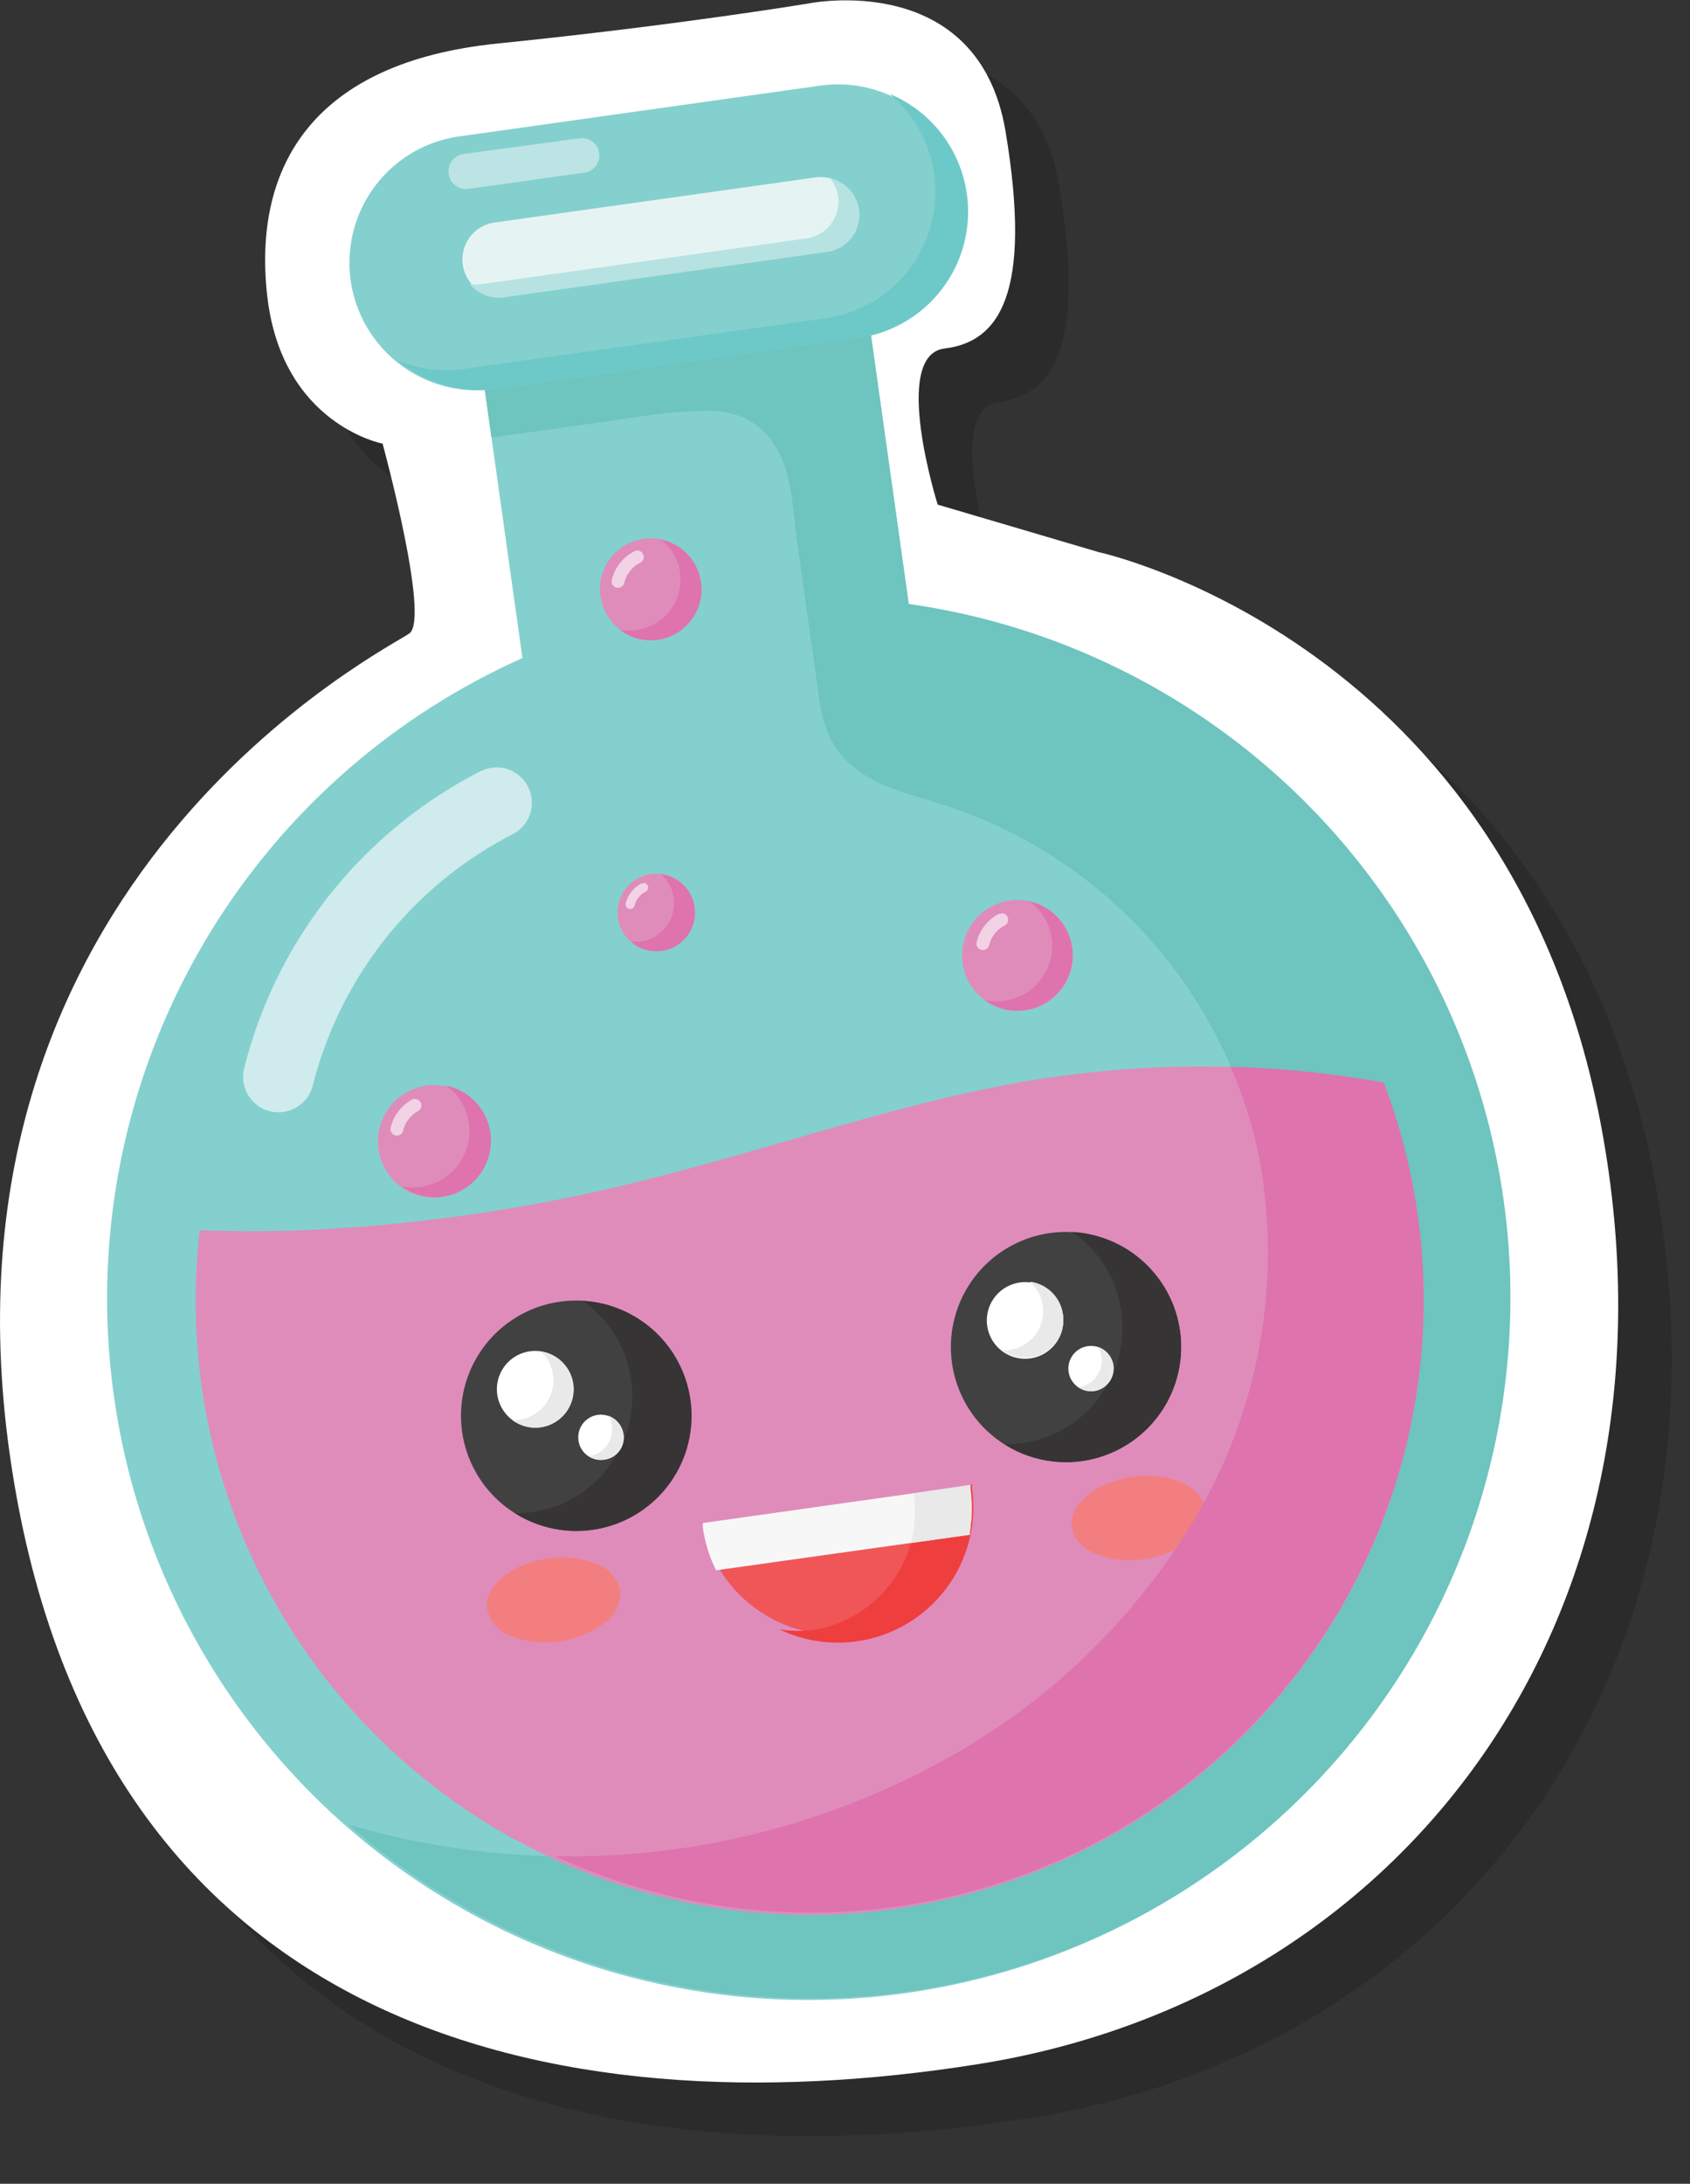 <svg xmlns="http://www.w3.org/2000/svg" width="126.16" height="162.93" viewBox="0 0 126.16 162.93"><rect x="0" y="0" width="126.16" height="162.93" fill="#333333" stroke="none"/><defs><style>.cls-1{isolation:isolate;}.cls-2{mix-blend-mode:multiply;opacity:0.15;}.cls-3{fill:#fff;}.cls-4{fill:#84d0ce;}.cls-5{fill:#6ec4bf;}.cls-6{fill:#e5f4f3;}.cls-7{fill:#df8cbb;}.cls-8{fill:#414142;}.cls-9{fill:#363435;}.cls-10{fill:#f05657;}.cls-11{fill:#ef3e3e;}.cls-12{fill:#f7f7f8;}.cls-13{fill:#f37e80;}.cls-14{fill:#e9e9ea;}.cls-15{fill:#de73ad;}.cls-16{fill:#6dc9c7;}.cls-17{fill:#b7e2e2;}.cls-18{fill:#cfebed;}.cls-19{fill:#bce4e4;}.cls-20{fill:#f2d2e5;}</style></defs><g class="cls-1"><g id="Layer_1" data-name="Layer 1"><g class="cls-2"><path d="M86,45.19s30.83,6.62,37.56,43S108.91,152.92,77.05,158s-66.26-2.53-72.33-45.52S33,52.4,34.56,51.26s-2-14.16-2-14.16S25,35.67,23.94,26,27.46,8.64,41.12,7.25s23.29-3,23.29-3,12.64-2.53,14.66,9.61S78.56,29.51,74.52,30,74,41.65,74,41.65Z"></path><path d="M39.32,26.88,43,53.1a52.33,52.33,0,1,0,28.84-4L68.15,22.82Z"></path><path d="M39.32,26.88l1.37,9.76L42,36.46c3.18-.44,6.37-.88,9.55-1.34a34.11,34.11,0,0,1,5.14-.47,7.14,7.14,0,0,1,2.86.51,5.46,5.46,0,0,1,2.19,1.91,8,8,0,0,1,1.12,2.71c.35,1.55.44,3.15.66,4.73l1.6,11.38a11.2,11.2,0,0,0,.57,2.5A6.49,6.49,0,0,0,67,60.57a9.44,9.44,0,0,0,3.42,2.18c1.27.5,2.59.84,3.89,1.26A35,35,0,0,1,98,90.35a38.86,38.86,0,0,1-4.58,26.58,49.54,49.54,0,0,1-19.68,18.78A58.11,58.11,0,0,1,30,140.12,52.28,52.28,0,1,0,71.84,49.06L68.15,22.82Z"></path><path d="M38.49,14.15l26.95-3.79a9.52,9.52,0,0,1,2.65,18.85L41.14,33a9.52,9.52,0,1,1-2.65-18.85"></path><path d="M40.8,20.62,65,17.22a2.79,2.79,0,0,1,.77,5.52l-24.19,3.4a2.79,2.79,0,0,1-.78-5.52"></path><path d="M82.32,84.39c-9.93,1.5-19.45,4.92-29.18,7.4a126.77,126.77,0,0,1-26.54,4c-2.56.1-5.13.09-7.69,0a45.83,45.83,0,1,0,88.38-11,77.21,77.21,0,0,0-25-.38"></path><path d="M55.51,108.43a8.59,8.59,0,1,1-3.33-5.66,8.59,8.59,0,0,1,3.33,5.66"></path><path d="M47.5,101.06a8.6,8.6,0,0,1,1.67,1.52,8.72,8.72,0,0,1,1.48,8.65,8.69,8.69,0,0,1-7.2,5.62,8.71,8.71,0,0,1-1,.05,8.59,8.59,0,1,0,5.07-15.84"></path><path d="M46.79,107.26a2.86,2.86,0,0,1-4.55,2.68,2.89,2.89,0,0,1-1.12-1.89,2.86,2.86,0,0,1,2.44-3.23,2.87,2.87,0,0,1,3.23,2.44"></path><path d="M50.55,111a1.67,1.67,0,0,1-1.44,1.91,1.69,1.69,0,1,1,.79-3,1.7,1.7,0,0,1,.65,1.11"></path><path d="M92.08,103.3A8.59,8.59,0,1,1,82.37,96a8.6,8.6,0,0,1,9.71,7.32"></path><path d="M84.07,95.92a8.57,8.57,0,0,1,1.66,1.52A8.7,8.7,0,0,1,79,111.76a8.59,8.59,0,1,0,5.08-15.84"></path><path d="M83.35,102.12a2.83,2.83,0,0,1-.55,2.12,2.85,2.85,0,0,1-4,.56,2.86,2.86,0,0,1,1.32-5.11,2.84,2.84,0,0,1,3.23,2.43"></path><path d="M87.12,105.88a1.69,1.69,0,0,1-1.44,1.9,1.63,1.63,0,0,1-1.25-.32,1.69,1.69,0,1,1,2.69-1.58"></path><path d="M56.46,117.63l0,.26a10.12,10.12,0,0,0,20-2.82l0-.26Z"></path><path d="M72.2,115.41a8.9,8.9,0,0,1-.62,4.89A9.08,9.08,0,0,1,65,125.56a8.67,8.67,0,0,1-2.83,0,10.11,10.11,0,0,0,14.39-10.53l0-.26Z"></path><path d="M56.46,117.63l0,.26a10.12,10.12,0,0,0,1,3.27l18.88-2.65a9.89,9.89,0,0,0,.1-3.44l0-.26Z"></path><path d="M50.3,122.69a2.71,2.71,0,0,1-1.15,2.38,7,7,0,0,1-3.39,1.39,6.9,6.9,0,0,1-3.64-.41,2.7,2.7,0,0,1-1.76-2c-.23-1.7,1.8-3.38,4.54-3.77a6.78,6.78,0,0,1,3.64.41,2.7,2.7,0,0,1,1.76,2"></path><path d="M93.94,116.56a2.69,2.69,0,0,1-1.15,2.37,6.9,6.9,0,0,1-3.39,1.4c-2.74.38-5.16-.68-5.39-2.38s1.79-3.38,4.53-3.76,5.16.67,5.4,2.37"></path><path d="M44.37,104.83a2.93,2.93,0,0,1,.94,2.34,3,3,0,0,1-1.81,2.55,2.92,2.92,0,0,1-1.24.24,2.86,2.86,0,1,0,2.1-5.13Z"></path><path d="M49.45,109.66a2.11,2.11,0,0,1,.18,1.5,2,2,0,0,1-.62,1,2.08,2.08,0,0,1-1.06.49h0a1.69,1.69,0,1,0,1.53-3Z"></path><path d="M80.93,99.69a2.83,2.83,0,0,1,.57.72,3,3,0,0,1,.37,1.62,2.89,2.89,0,0,1-.54,1.53,3,3,0,0,1-1.26,1,3.1,3.1,0,0,1-1.24.23,2.86,2.86,0,0,0,4.52-2.7,2.85,2.85,0,0,0-2.42-2.43Z"></path><path d="M86,104.52a2.06,2.06,0,0,1,.18,1.5,2,2,0,0,1-1.68,1.48h0a1.72,1.72,0,0,0,1.19.29,1.7,1.7,0,0,0,.33-3.27Z"></path><path d="M72.2,115.41a9,9,0,0,1-.21,3.72l4.42-.62c0-.07,0-.13,0-.2l.06-.41c0-.17,0-.35.06-.52l0-.4c0-.21,0-.43,0-.64s0-.2,0-.3c0-.32-.05-.64-.09-1l0-.26Z"></path><path d="M95.87,83.59A34.89,34.89,0,0,1,98,90.35a38.91,38.91,0,0,1-4.58,26.58,49.54,49.54,0,0,1-19.68,18.78,57.66,57.66,0,0,1-28.31,6.78,45.7,45.7,0,0,0,61.87-57.72,76.77,76.77,0,0,0-11.42-1.18"></path><path d="M70.4,11a9.52,9.52,0,0,1-4.77,16.74L38.68,31.51a9.44,9.44,0,0,1-5-.63A9.5,9.5,0,0,0,41.14,33l27-3.79A9.52,9.52,0,0,0,70.4,11"></path><path d="M65.93,17.25a2.85,2.85,0,0,1,.63,1.4,2.78,2.78,0,0,1-2.37,3.14L40,25.19a2.88,2.88,0,0,1-.93,0,2.77,2.77,0,0,0,2.52,1l24.19-3.4a2.79,2.79,0,0,0,.16-5.49"></path><path d="M40.71,61.29a2.54,2.54,0,0,0-.93.3,34.25,34.25,0,0,0-17.55,22.1A2.64,2.64,0,0,0,27.35,85,29.06,29.06,0,0,1,42.2,66.28a2.64,2.64,0,0,0-1.49-5"></path><path d="M38.6,15.49a1.29,1.29,0,0,0-.85.5,1.28,1.28,0,0,0-.25,1,1.29,1.29,0,0,0,.5.85,1.28,1.28,0,0,0,1,.25l8.63-1.21a1.29,1.29,0,0,0-.36-2.56Z"></path><path d="M55.85,71.68a2.89,2.89,0,1,1-3.26-2.46,2.9,2.9,0,0,1,3.26,2.46"></path><path d="M84.06,74.71a4.14,4.14,0,1,1-4.67-3.52,4.14,4.14,0,0,1,4.67,3.52"></path><path d="M56.33,47.43a3.79,3.79,0,1,1-4.28-3.23,3.79,3.79,0,0,1,4.28,3.23"></path><path d="M40.57,88.54A4.2,4.2,0,1,1,35.83,85a4.2,4.2,0,0,1,4.74,3.57"></path><path d="M53.34,69.22a2.89,2.89,0,0,1,.4,3.9,2.91,2.91,0,0,1-1.9,1.12,3.22,3.22,0,0,1-.76,0,2.88,2.88,0,0,0,4.77-2.56,2.89,2.89,0,0,0-2.51-2.46"></path><path d="M80.84,71.25A4.11,4.11,0,0,1,82.51,74a4.15,4.15,0,0,1-5,4.62,4.13,4.13,0,1,0,3.31-7.38"></path><path d="M53.31,44.24a3.75,3.75,0,0,1,1.46,2.49A3.79,3.79,0,0,1,51.55,51a4.17,4.17,0,0,1-1.27,0,3.79,3.79,0,1,0,3-6.74"></path><path d="M37.32,85a4.2,4.2,0,0,1-1.88,7.55A4.15,4.15,0,0,1,34,92.52,4.2,4.2,0,1,0,37.32,85"></path><path d="M52,69.92l-.12,0a2.38,2.38,0,0,0-.81.7,2.31,2.31,0,0,0-.36.78.35.35,0,0,0,.25.41.33.33,0,0,0,.41-.25,1.77,1.77,0,0,1,.25-.54,1.65,1.65,0,0,1,.58-.5.34.34,0,0,0-.2-.64"></path><path d="M78.74,72.18a.48.48,0,0,0-.17,0,3.33,3.33,0,0,0-1.15,1,3.25,3.25,0,0,0-.51,1.1.48.48,0,0,0,.35.59.48.48,0,0,0,.58-.35,2.22,2.22,0,0,1,.36-.78,2.38,2.38,0,0,1,.81-.7.48.48,0,0,0-.27-.9"></path><path d="M35,86a.34.34,0,0,0-.17,0,3.33,3.33,0,0,0-1.15,1,3.25,3.25,0,0,0-.51,1.1.48.48,0,1,0,.93.23,2.26,2.26,0,0,1,.36-.77,2.38,2.38,0,0,1,.81-.7A.48.48,0,0,0,35,86Z"></path><path d="M51.51,45.08a.49.49,0,0,0-.17.06,3.23,3.23,0,0,0-1.66,2.09.48.48,0,1,0,.93.23,2.18,2.18,0,0,1,.36-.77,2.28,2.28,0,0,1,.81-.7.48.48,0,0,0-.27-.91Z"></path></g><path class="cls-3" d="M82,41.19s30.83,6.62,37.56,43S104.91,148.92,73.05,154,6.79,151.45.72,108.46,29,48.4,30.56,47.26s-2-14.16-2-14.16S21,31.67,19.94,22,23.46,4.64,37.12,3.25s23.29-3,23.29-3S73.05-2.31,75.07,9.83,74.56,25.51,70.52,26,70,37.65,70,37.65Z"></path><path class="cls-4" d="M35.32,22.88,39,49.1a52.33,52.33,0,1,0,28.84-4L64.15,18.82Z"></path><path class="cls-5" d="M35.32,22.88l1.37,9.76L38,32.46c3.18-.44,6.37-.88,9.55-1.34a34.11,34.11,0,0,1,5.14-.47,7.14,7.14,0,0,1,2.86.51,5.46,5.46,0,0,1,2.19,1.91,8,8,0,0,1,1.12,2.71c.35,1.55.44,3.15.66,4.73l1.6,11.38a11.2,11.2,0,0,0,.57,2.5A6.49,6.49,0,0,0,63,56.57a9.44,9.44,0,0,0,3.42,2.18c1.27.5,2.59.84,3.89,1.26A35,35,0,0,1,94,86.35a38.86,38.86,0,0,1-4.58,26.58,49.54,49.54,0,0,1-19.68,18.78A58.11,58.11,0,0,1,26,136.12,52.28,52.28,0,1,0,67.84,45.06L64.15,18.82Z"></path><path class="cls-4" d="M34.49,10.15,61.44,6.36a9.52,9.52,0,0,1,2.65,18.85L37.14,29a9.52,9.52,0,1,1-2.65-18.85"></path><path class="cls-6" d="M36.8,16.62,61,13.22a2.79,2.79,0,0,1,.77,5.52l-24.19,3.4a2.79,2.79,0,0,1-.78-5.52"></path><path class="cls-7" d="M78.32,80.39c-9.93,1.5-19.45,4.92-29.18,7.4a126.77,126.77,0,0,1-26.54,4c-2.56.1-5.13.09-7.69,0a45.83,45.83,0,1,0,88.38-11,77.21,77.21,0,0,0-25-.38"></path><path class="cls-8" d="M51.51,104.43a8.59,8.59,0,1,1-3.33-5.66,8.59,8.59,0,0,1,3.33,5.66"></path><path class="cls-9" d="M43.5,97.06a8.6,8.6,0,0,1,1.67,1.52,8.72,8.72,0,0,1,1.48,8.65,8.69,8.69,0,0,1-7.2,5.62,8.71,8.71,0,0,1-1,.05A8.59,8.59,0,1,0,43.5,97.06"></path><path class="cls-3" d="M42.79,103.26a2.86,2.86,0,0,1-4.55,2.68,2.89,2.89,0,0,1-1.12-1.89,2.86,2.86,0,0,1,2.44-3.23,2.87,2.87,0,0,1,3.23,2.44"></path><path class="cls-3" d="M46.55,107a1.67,1.67,0,0,1-1.44,1.91,1.69,1.69,0,1,1,.79-3,1.7,1.7,0,0,1,.65,1.11"></path><path class="cls-8" d="M88.08,99.3A8.59,8.59,0,1,1,78.37,92a8.6,8.6,0,0,1,9.71,7.32"></path><path class="cls-9" d="M80.07,91.92a8.57,8.57,0,0,1,1.66,1.52A8.7,8.7,0,0,1,75,107.76a8.59,8.59,0,1,0,5.08-15.84"></path><path class="cls-3" d="M79.35,98.12a2.83,2.83,0,0,1-.55,2.12,2.85,2.85,0,0,1-4,.56,2.86,2.86,0,0,1,1.32-5.11,2.84,2.84,0,0,1,3.23,2.43"></path><path class="cls-3" d="M83.12,101.88a1.69,1.69,0,0,1-1.44,1.9,1.63,1.63,0,0,1-1.25-.32,1.69,1.69,0,1,1,2.69-1.58"></path><path class="cls-10" d="M52.46,113.63l0,.26a10.12,10.12,0,0,0,20-2.82l0-.26Z"></path><path class="cls-11" d="M68.2,111.41a8.9,8.9,0,0,1-.62,4.89A9.08,9.08,0,0,1,61,121.56a8.67,8.67,0,0,1-2.83,0,10.11,10.11,0,0,0,14.39-10.53l0-.26Z"></path><path class="cls-12" d="M52.46,113.63l0,.26a10.12,10.12,0,0,0,1,3.27l18.88-2.65a9.89,9.89,0,0,0,.1-3.44l0-.26Z"></path><path class="cls-13" d="M46.3,118.69a2.71,2.71,0,0,1-1.15,2.38,7,7,0,0,1-3.39,1.39,6.9,6.9,0,0,1-3.64-.41,2.7,2.7,0,0,1-1.76-2c-.23-1.7,1.8-3.38,4.54-3.77a6.78,6.78,0,0,1,3.64.41,2.7,2.7,0,0,1,1.76,2"></path><path class="cls-13" d="M89.94,112.56a2.69,2.69,0,0,1-1.15,2.37,6.9,6.9,0,0,1-3.39,1.4c-2.74.38-5.16-.68-5.39-2.38s1.79-3.38,4.53-3.76,5.16.67,5.4,2.37"></path><path class="cls-14" d="M40.37,100.83a2.93,2.93,0,0,1,.94,2.34,3,3,0,0,1-1.81,2.55,2.92,2.92,0,0,1-1.24.24,2.86,2.86,0,1,0,2.1-5.13Z"></path><path class="cls-14" d="M45.45,105.66a2.11,2.11,0,0,1,.18,1.5,2,2,0,0,1-.62,1,2.08,2.08,0,0,1-1.06.49h0a1.69,1.69,0,1,0,1.53-3Z"></path><path class="cls-14" d="M76.93,95.69a2.83,2.83,0,0,1,.57.72A3,3,0,0,1,77.87,98a2.89,2.89,0,0,1-.54,1.53,3,3,0,0,1-1.26,1,3.1,3.1,0,0,1-1.24.23,2.86,2.86,0,0,0,4.52-2.7,2.85,2.85,0,0,0-2.42-2.43Z"></path><path class="cls-14" d="M82,100.52a2.06,2.06,0,0,1,.18,1.5,2,2,0,0,1-1.68,1.48h0a1.72,1.72,0,0,0,1.19.29,1.7,1.7,0,0,0,.33-3.27Z"></path><path class="cls-14" d="M68.2,111.41a9,9,0,0,1-.21,3.72l4.42-.62c0-.07,0-.13,0-.2l.06-.41c0-.17,0-.35.06-.52l0-.4c0-.21,0-.43,0-.64s0-.2,0-.3c0-.32-.05-.64-.09-1l0-.26Z"></path><path class="cls-15" d="M91.87,79.59A34.89,34.89,0,0,1,94,86.35a38.91,38.91,0,0,1-4.58,26.58,49.54,49.54,0,0,1-19.68,18.78,57.66,57.66,0,0,1-28.31,6.78,45.7,45.7,0,0,0,61.87-57.72,76.77,76.77,0,0,0-11.42-1.18"></path><path class="cls-16" d="M66.4,7a9.52,9.52,0,0,1-4.77,16.74L34.68,27.51a9.44,9.44,0,0,1-5-.63A9.5,9.5,0,0,0,37.14,29l27-3.79A9.52,9.52,0,0,0,66.4,7"></path><path class="cls-17" d="M61.93,13.25a2.85,2.85,0,0,1,.63,1.4,2.78,2.78,0,0,1-2.37,3.14L36,21.19a2.88,2.88,0,0,1-.93,0,2.77,2.77,0,0,0,2.52,1l24.19-3.4a2.79,2.79,0,0,0,.16-5.49"></path><path class="cls-18" d="M36.71,57.29a2.54,2.54,0,0,0-.93.3,34.25,34.25,0,0,0-17.55,22.1A2.64,2.64,0,0,0,23.35,81,29.06,29.06,0,0,1,38.2,62.28a2.64,2.64,0,0,0-1.49-5"></path><path class="cls-19" d="M34.6,11.49a1.29,1.29,0,0,0-.85.5,1.28,1.28,0,0,0-.25,1,1.29,1.29,0,0,0,.5.85,1.28,1.28,0,0,0,1,.25l8.63-1.21a1.29,1.29,0,0,0-.36-2.56Z"></path><path class="cls-7" d="M51.85,67.68a2.89,2.89,0,1,1-3.26-2.46,2.9,2.9,0,0,1,3.26,2.46"></path><path class="cls-7" d="M80.06,70.71a4.14,4.14,0,1,1-4.67-3.52,4.14,4.14,0,0,1,4.67,3.52"></path><path class="cls-7" d="M52.33,43.43a3.79,3.79,0,1,1-4.28-3.23,3.79,3.79,0,0,1,4.28,3.23"></path><path class="cls-7" d="M36.57,84.54A4.2,4.2,0,1,1,31.83,81a4.2,4.2,0,0,1,4.74,3.57"></path><path class="cls-15" d="M49.34,65.22a2.89,2.89,0,0,1,.4,3.9,2.91,2.91,0,0,1-1.9,1.12,3.22,3.22,0,0,1-.76,0,2.88,2.88,0,0,0,4.77-2.56,2.89,2.89,0,0,0-2.51-2.46"></path><path class="cls-15" d="M76.84,67.25A4.11,4.11,0,0,1,78.51,70a4.15,4.15,0,0,1-5,4.62,4.13,4.13,0,1,0,3.31-7.38"></path><path class="cls-15" d="M49.31,40.24a3.75,3.75,0,0,1,1.46,2.49A3.79,3.79,0,0,1,47.55,47a4.17,4.17,0,0,1-1.27,0,3.79,3.79,0,1,0,3-6.74"></path><path class="cls-15" d="M33.32,81a4.2,4.2,0,0,1-1.88,7.55A4.15,4.15,0,0,1,30,88.52,4.2,4.2,0,1,0,33.32,81"></path><path class="cls-20" d="M48,65.92l-.12,0a2.38,2.38,0,0,0-.81.7,2.31,2.31,0,0,0-.36.78.35.35,0,0,0,.25.41.33.33,0,0,0,.41-.25,1.77,1.77,0,0,1,.25-.54,1.65,1.65,0,0,1,.58-.5.34.34,0,0,0-.2-.64"></path><path class="cls-20" d="M74.74,68.18a.48.48,0,0,0-.17,0,3.33,3.33,0,0,0-1.15,1,3.25,3.25,0,0,0-.51,1.1.48.48,0,0,0,.35.59.48.48,0,0,0,.58-.35,2.22,2.22,0,0,1,.36-.78,2.38,2.38,0,0,1,.81-.7.48.48,0,0,0-.27-.9"></path><path class="cls-20" d="M31,82a.34.34,0,0,0-.17,0,3.33,3.33,0,0,0-1.15,1,3.25,3.25,0,0,0-.51,1.1.48.48,0,1,0,.93.23,2.26,2.26,0,0,1,.36-.77,2.38,2.38,0,0,1,.81-.7A.48.48,0,0,0,31,82Z"></path><path class="cls-20" d="M47.51,41.08a.49.49,0,0,0-.17.06,3.23,3.23,0,0,0-1.66,2.09.48.48,0,1,0,.93.23,2.18,2.18,0,0,1,.36-.77,2.28,2.28,0,0,1,.81-.7.48.48,0,0,0-.27-.91Z"></path></g></g></svg>